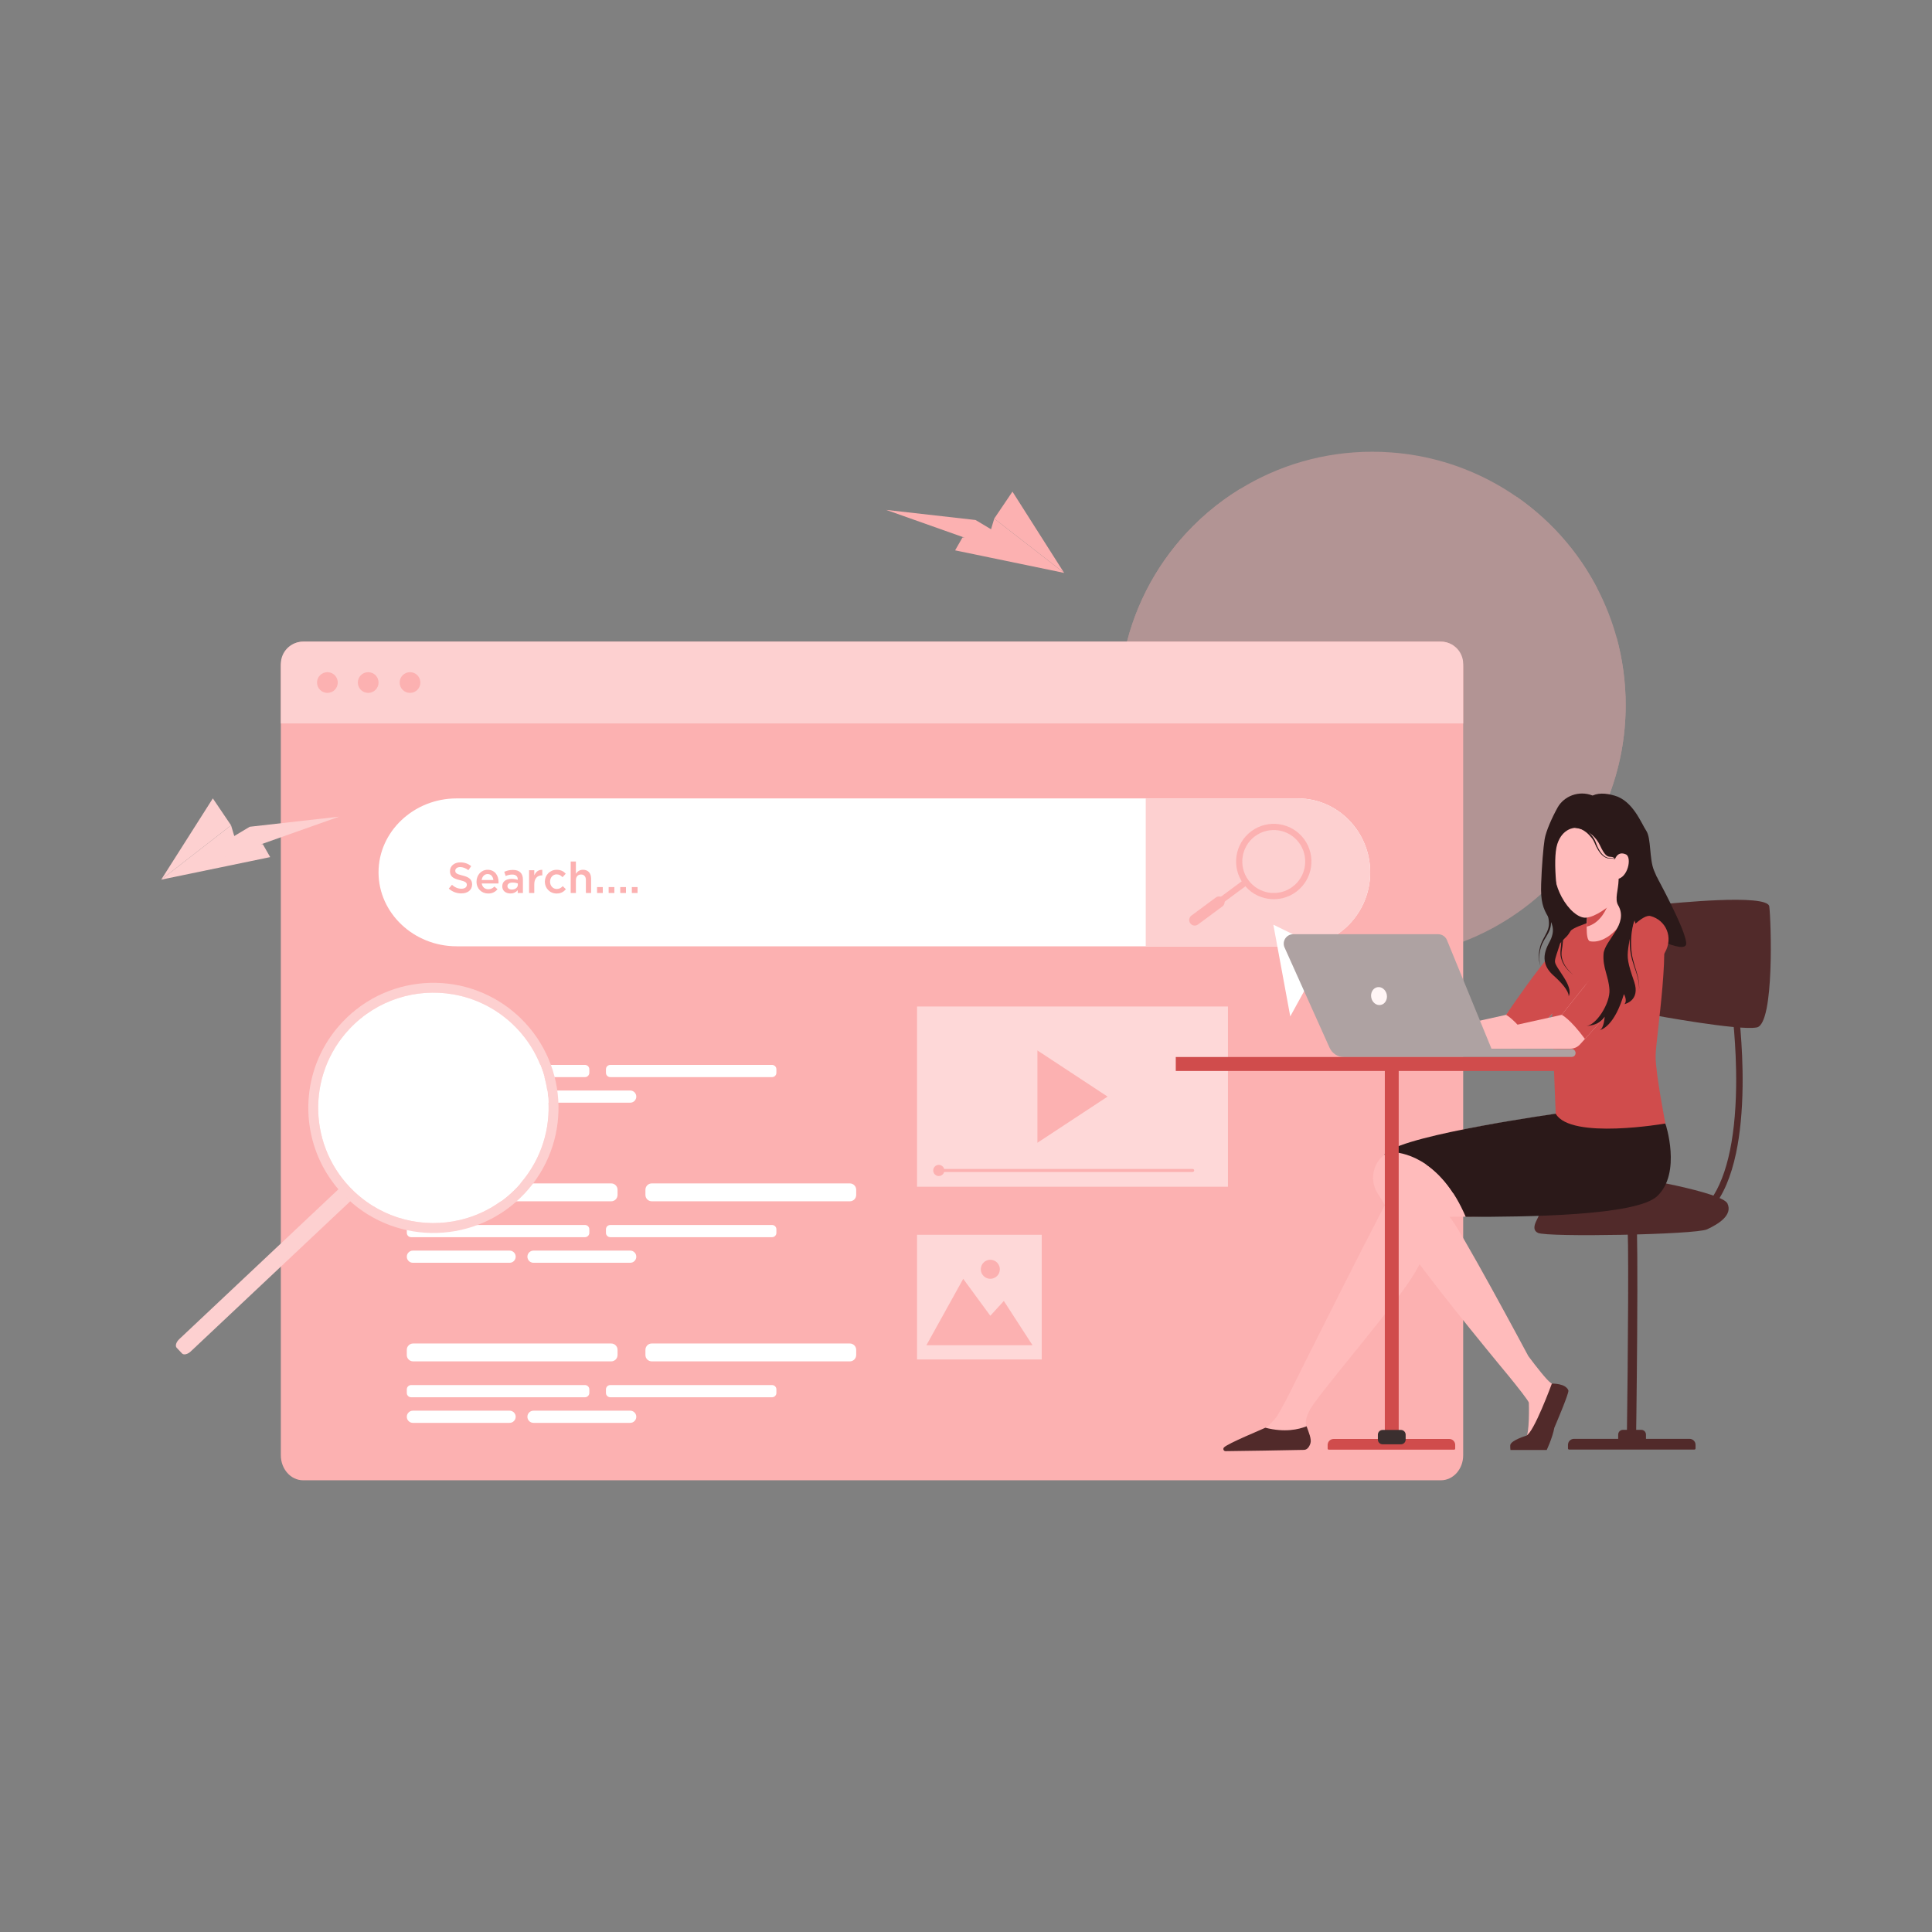 <svg xmlns="http://www.w3.org/2000/svg" enable-background="new 0 0 850 850" viewBox="0 0 850 850" id="Girlworkingonthewebsite"><rect x="0" y="0" width="850" height="850" fill="#808080" stroke="none"/><g opacity=".4" fill="#000000" class="color000000 svgShape"><path fill="#fcb1b1" d="M715.23,310.21c0,6.85-0.62,13.56-1.8,20.08c-2.85,15.64-8.95,30.13-17.59,42.76
					c-20.07,29.36-53.82,48.63-92.07,48.63c-45.5,0-84.63-27.26-101.95-66.34c-2.29-5.15-4.19-10.5-5.68-16.03
					c-2.51-9.27-3.84-19.03-3.84-29.1c0-8.14,0.87-16.08,2.53-23.72c0.02-0.09,0.04-0.17,0.06-0.26c4.63-21.13,15.26-40.01,30-54.77
					c4.18-4.19,8.7-8.05,13.51-11.54c2.29-1.66,4.65-3.24,7.07-4.73c16.96-10.44,36.93-16.45,58.31-16.45
					c2.84,0,5.64,0.11,8.42,0.32c3.93,0.29,7.79,0.78,11.59,1.47c15.99,2.9,30.79,9.21,43.62,18.15h0.01
					c8,5.57,15.22,12.15,21.5,19.57c3.3,3.9,6.33,8.02,9.07,12.35c1.71,2.7,3.3,5.47,4.78,8.31c3.55,6.84,6.41,14.1,8.5,21.67
					C713.84,290.02,715.23,299.95,715.23,310.21z" class="colorb1c3fc svgShape"></path><path fill="#fcb1b1" d="M565.89 260.31c-4.45 7.04 1.86 19.28-11.49 15.94-13.34-3.34-21.5-4.82-22.24 2.59-.75 7.42 10.01 7.42 10.01 15.2 0 7.78-4.82 10.36-12.23 6.66-7.42-3.7-9.55-9.07-18.17-5.74-8.62 3.34-13.62 1.11-15.57-5.56-.34-1.17-.82-2.12-1.38-2.92.02-.09.04-.17.06-.26 4.63-21.13 15.26-40.01 30-54.77 4.18-4.19 8.7-8.05 13.51-11.54 2.29-1.66 4.65-3.24 7.07-4.73 3.48.13 7.63 1.45 11.17 5.83 7.78 9.64 12.97 4.82 11.12 15.94-1.86 11.12 1.11 12.61 7.41 12.23 6.3-.37 13.72-.37 14.46 4.45C590.36 258.46 570.34 253.26 565.89 260.31zM612.04 327.03c0 0-9.82 3.15-12.42-3.71-2.59-6.86.37-8.34-8.34-10.38-8.71-2.04-9.45-7.97-15.01-7.23-5.56.74-2.78 2.97-9.27 7.78-6.49 4.82-12.42 2.59-12.23 11.49.19 8.9 9.82 10.29 11.77 16.12 1.95 5.84-1.39 8.34 2.78 12.79 4.17 4.45 11.95 2.5 8.34 8.62-3.61 6.12-9.17 10.84-6.39 20.3s.83 10.01 5.56 16.68 13.9 8.9 15.29 4.45c1.39-4.45-6.39-10.29-3.89-14.73 2.5-4.45 6.67-1.39 8.34-8.06 1.67-6.67 8.43-6.67 8.99-11.31.56-4.63-8.16-11.68-4.82-14.64 3.34-2.97 10.01 5.38 15.2-2.04 5.19-7.41 1.67-13.34 7.04-20.39C628.35 325.74 615.75 322.96 612.04 327.03zM715.23 310.21c0 6.85-.62 13.56-1.8 20.08-2.85 15.64-8.95 30.13-17.59 42.76-2.95.97-5.96.95-8.91-.24-13.9-5.56-3.61-20.57 1.95-28.08 5.56-7.51-8.62-4.17-18.91-11.12-10.29-6.95 1.11-25.58-9.45-22.52-10.56 3.06-23.35 6.95-29.47-3.34-6.12-10.29 5.56-11.95.28-20.57-5.28-8.62 3.06-13.62 13.62-14.46 10.56-.83 9.17-8.34 22.24-9.45 13.07-1.11 12.79 15.57 27.25 14.46 14.46-1.11 13.81 2.22 13.81 2.22 1.04-.03 2.05.19 3.02.63C713.84 290.02 715.23 299.95 715.23 310.21zM702.76 258.91c-12.02 5.85-16.85-10.06-27.12-5.28-10.36 4.82-8.55-4.45-16.7-10.38-8.16-5.93-24.47 4.82-23.73-4.45.74-9.26 12.97-6.67 15.57-14.08 2.6-7.41 14.46-5.56 14.46-5.56.67-.26 1.4-.42 2.16-.49 0 0 0-.01.01 0 8 5.57 15.22 12.15 21.5 19.57 3.3 3.9 6.33 8.02 9.07 12.35C699.68 253.3 701.28 256.07 702.76 258.91zM601.48 226.95c0 0 6.3-9.09-3.71-11.77-10.01-2.68-9.82.83-17.61 0-7.78-.83-10.84 5.19-5 11.77 5.84 6.58 10.56 19.21 15.85 12.48S595.27 227.6 601.48 226.95z" class="colorb1c3fc svgShape"></path></g><path fill="#fcb1b1" d="M643.74,293.3v346.97c0,6.07-4.38,10.99-9.79,10.99H133.35c-5.4,0-9.79-4.92-9.79-10.99V293.3
				c0-6.07,4.38-10.99,9.79-10.99h500.61C639.36,282.3,643.74,287.22,643.74,293.3z" class="colorb1c3fc svgShape"></path><path fill="#fdd0d0" d="M643.74,292.09v26.2H123.56v-26.2c0-5.41,4.38-9.79,9.79-9.79h500.61
					C639.36,282.3,643.74,286.68,643.74,292.09z" class="colord0dbfd svgShape"></path><path fill="#fcb1b1" d="M139.48 300.29c0-2.52 2.04-4.56 4.56-4.56 2.52 0 4.56 2.04 4.56 4.56s-2.04 4.56-4.56 4.56C141.52 304.85 139.48 302.81 139.48 300.29zM157.43 300.29c0-2.52 2.04-4.56 4.56-4.56 2.52 0 4.56 2.04 4.56 4.56s-2.04 4.56-4.56 4.56C159.47 304.85 157.43 302.81 157.43 300.29zM175.83 300.29c0-2.52 2.04-4.56 4.56-4.56 2.52 0 4.56 2.04 4.56 4.56s-2.04 4.56-4.56 4.56C177.87 304.85 175.83 302.81 175.83 300.29z" class="colorb1c3fc svgShape"></path><rect width="54.86" height="54.86" x="403.46" y="543.25" fill="#ffffff" opacity=".5" class="colorffffff svgShape"></rect><polygon fill="#fcb1b1" points="407.58 591.84 423.78 562.63 435.7 578.88 441.65 572.37 454.26 591.84" class="colorb1c3fc svgShape"></polygon><path fill="#fcb1b1" d="M431.51,558.43c0-2.32,1.88-4.19,4.19-4.19c2.32,0,4.19,1.88,4.19,4.19c0,2.32-1.88,4.19-4.19,4.19
					C433.38,562.63,431.51,560.75,431.51,558.43z" class="colorb1c3fc svgShape"></path><rect width="136.79" height="79.29" x="403.46" y="442.82" fill="#ffffff" opacity=".5" class="colorffffff svgShape"></rect><polygon fill="#fcb1b1" points="456.42 462.15 456.42 502.77 487.29 482.46" class="colorb1c3fc svgShape"></polygon><path fill="#ffffff" d="M602.83,383.79c0,8.95-3.57,17.08-9.33,22.98c-5.76,5.9-13.7,9.56-22.44,9.56H200.89
				c-18.89,0-34.35-14.64-34.35-32.53c0-8.95,3.86-17.08,10.09-22.97c6.22-5.9,14.81-9.56,24.26-9.56h370.17
				C588.53,351.26,602.83,365.89,602.83,383.79z" class="colorffffff svgShape"></path><path fill="#fdd0d0" d="M602.83,383.79c0,8.95-3.57,17.08-9.33,22.98c-5.76,5.9-13.7,9.56-22.44,9.56h-66.98v-65.06h66.98
				C588.53,351.26,602.83,365.89,602.83,383.79z" class="colord0dbfd svgShape"></path><path fill="#fcb1b1" d="M560.44,395.61c-0.82,0-1.65-0.06-2.48-0.19c-4.38-0.65-8.24-2.97-10.88-6.53
						c-5.44-7.35-3.89-17.75,3.46-23.19v0c7.35-5.44,17.75-3.89,23.19,3.46c5.44,7.35,3.89,17.75-3.46,23.19
						C567.38,394.49,563.96,395.61,560.44,395.61z M552.16,367.9c-6.14,4.54-7.43,13.23-2.89,19.37c2.2,2.97,5.43,4.91,9.09,5.46
						c3.66,0.55,7.31-0.37,10.28-2.57c6.14-4.54,7.43-13.23,2.89-19.37C566.99,364.65,558.3,363.35,552.16,367.9L552.16,367.9z" class="colorb1c3fc svgShape"></path><rect width="2.73" height="22.63" x="537.71" y="383.5" fill="#fcb1b1" transform="rotate(53.494 539.064 394.782)" class="colorb1c3fc svgShape"></rect><path fill="#fcb1b1" d="M523.67 406.22L523.67 406.22c-.8-1.08-.57-2.61.51-3.41l10.71-7.93c1.08-.8 2.61-.57 3.41.51l0 0c.8 1.08.57 2.61-.51 3.41l-10.71 7.93C525.99 407.53 524.47 407.31 523.67 406.22zM268.9 458.09h-87.13c-1.54 0-2.8-1.25-2.8-2.8v-2.27c0-1.55 1.25-2.8 2.8-2.8h87.13c1.55 0 2.8 1.25 2.8 2.8v2.27C271.69 456.84 270.44 458.09 268.9 458.09z" class="colorb1c3fc svgShape"></path><path fill="#ffffff" d="M224.2 485.14h-42.54c-1.48 0-2.68-1.2-2.68-2.68l0 0c0-1.48 1.2-2.68 2.68-2.68h42.54c1.48 0 2.68 1.2 2.68 2.68l0 0C226.88 483.94 225.68 485.14 224.2 485.14zM257.37 473.89h-76.48c-1.05 0-1.91-.85-1.91-1.91v-1.55c0-1.05.85-1.91 1.91-1.91h76.48c1.05 0 1.91.85 1.91 1.91v1.55C259.27 473.03 258.42 473.89 257.37 473.89zM339.67 473.89H268.5c-1.05 0-1.91-.85-1.91-1.91v-1.55c0-1.05.85-1.91 1.91-1.91h71.17c1.05 0 1.91.85 1.91 1.91v1.55C341.58 473.03 340.72 473.89 339.67 473.89zM277.26 485.14h-42.54c-1.48 0-2.68-1.2-2.68-2.68l0 0c0-1.48 1.2-2.68 2.68-2.68h42.54c1.48 0 2.68 1.2 2.68 2.68l0 0C279.95 483.94 278.75 485.14 277.26 485.14z" class="colorffffff svgShape"></path><path fill="#fcb1b1" d="M373.89,458.09h-87.13c-1.55,0-2.8-1.25-2.8-2.8v-2.27c0-1.55,1.25-2.8,2.8-2.8h87.13
				c1.55,0,2.8,1.25,2.8,2.8v2.27C376.69,456.84,375.44,458.09,373.89,458.09z" class="colorb1c3fc svgShape"></path><path fill="#ffffff" d="M268.9 598.95h-87.13c-1.55 0-2.8-1.25-2.8-2.8v-2.27c0-1.54 1.25-2.8 2.8-2.8h87.13c1.55 0 2.8 1.25 2.8 2.8v2.27C271.69 597.69 270.44 598.95 268.9 598.95zM224.2 626h-42.54c-1.48 0-2.68-1.2-2.68-2.68l0 0c0-1.48 1.2-2.68 2.68-2.68h42.54c1.48 0 2.68 1.2 2.68 2.68l0 0C226.88 624.79 225.68 626 224.2 626zM257.37 614.74h-76.48c-1.05 0-1.91-.85-1.91-1.91v-1.55c0-1.05.85-1.91 1.91-1.91h76.48c1.05 0 1.91.85 1.91 1.91v1.55C259.27 613.88 258.42 614.74 257.37 614.74zM339.67 614.74H268.5c-1.05 0-1.91-.85-1.91-1.91v-1.55c0-1.05.85-1.91 1.91-1.91h71.17c1.05 0 1.91.85 1.91 1.91v1.55C341.58 613.88 340.72 614.74 339.67 614.74zM277.26 626h-42.54c-1.48 0-2.68-1.2-2.68-2.68l0 0c0-1.48 1.2-2.68 2.68-2.68h42.54c1.48 0 2.68 1.2 2.68 2.68l0 0C279.95 624.79 278.75 626 277.26 626z" class="colorffffff svgShape"></path><g fill="#000000" class="color000000 svgShape"><path fill="#ffffff" d="M373.89,598.95h-87.13c-1.55,0-2.8-1.25-2.8-2.8v-2.27c0-1.55,1.25-2.8,2.8-2.8h87.13
				c1.55,0,2.8,1.25,2.8,2.8v2.27C376.69,597.69,375.44,598.95,373.89,598.95z" class="colorffffff svgShape"></path></g><g fill="#000000" class="color000000 svgShape"><path fill="#ffffff" d="M268.9,528.52h-87.13c-1.55,0-2.8-1.25-2.8-2.8v-2.27c0-1.55,1.25-2.8,2.8-2.8h87.13
				c1.55,0,2.8,1.25,2.8,2.8v2.27C271.69,527.27,270.44,528.52,268.9,528.52z" class="colorffffff svgShape"></path></g><g fill="#000000" class="color000000 svgShape"><path fill="#ffffff" d="M224.2 555.57h-42.54c-1.48 0-2.68-1.2-2.68-2.68l0 0c0-1.48 1.2-2.68 2.68-2.68h42.54c1.48 0 2.68 1.2 2.68 2.68l0 0C226.88 554.37 225.68 555.57 224.2 555.57zM257.37 544.31h-76.48c-1.05 0-1.91-.85-1.91-1.91v-1.55c0-1.05.85-1.91 1.91-1.91h76.48c1.05 0 1.91.85 1.91 1.91v1.55C259.27 543.46 258.42 544.31 257.37 544.31zM339.67 544.31H268.5c-1.05 0-1.91-.85-1.91-1.91v-1.55c0-1.05.85-1.91 1.91-1.91h71.17c1.05 0 1.91.85 1.91 1.91v1.55C341.58 543.46 340.72 544.31 339.67 544.31zM277.26 555.57h-42.54c-1.48 0-2.68-1.2-2.68-2.68l0 0c0-1.48 1.2-2.68 2.68-2.68h42.54c1.48 0 2.68 1.2 2.68 2.68l0 0C279.95 554.37 278.75 555.57 277.26 555.57z" class="colorffffff svgShape"></path></g><g fill="#000000" class="color000000 svgShape"><path fill="#ffffff" d="M373.89,528.52h-87.13c-1.55,0-2.8-1.25-2.8-2.8v-2.27c0-1.55,1.25-2.8,2.8-2.8h87.13
				c1.55,0,2.8,1.25,2.8,2.8v2.27C376.69,527.27,375.44,528.52,373.89,528.52z" class="colorffffff svgShape"></path></g><g fill="#000000" class="color000000 svgShape"><polygon fill="#ffffff" points="597.07 424.89 577.39 429.47 567.66 447.18 560.22 406.82" class="colorffffff svgShape"></polygon><rect width="3.6" height="20.82" x="579.37" y="424.56" fill="#ffffff" transform="rotate(-37.152 581.174 434.979)" class="colorffffff svgShape"></rect></g><g fill="#000000" class="color000000 svgShape"><polygon fill="#fcb1b1" points="420.21 242.13 468.17 252.05 437.42 228.16 435.35 235.08 423.45 236.48" class="colorb1c3fc svgShape"></polygon><polygon fill="#fcb1b1" points="468.17 252.05 429.2 228.78 389.86 224.33" class="colorb1c3fc svgShape"></polygon><polygon fill="#fcb1b1" points="437.42 228.16 468.17 252.05 445.44 216.3" class="colorb1c3fc svgShape"></polygon></g><g fill="#000000" class="color000000 svgShape"><polygon fill="#fdd0d0" points="118.87 377.09 70.92 387.01 101.66 363.12 103.73 370.04 115.63 371.43" class="colord0dbfd svgShape"></polygon><polygon fill="#fdd0d0" points="70.92 387.01 109.88 363.74 149.22 359.29" class="colord0dbfd svgShape"></polygon><polygon fill="#fdd0d0" points="101.66 363.12 70.92 387.01 93.64 351.26" class="colord0dbfd svgShape"></polygon></g><g fill="#000000" class="color000000 svgShape"><path fill="#fcb1b1" d="M197.44 390.95l1.4-1.67c1.27 1.1 2.54 1.72 4.19 1.72 1.44 0 2.35-.66 2.35-1.71 0-.95-.53-1.46-2.99-2.05-2.82-.66-4.42-1.5-4.42-3.98 0-2.27 1.9-3.85 4.53-3.85 1.93 0 3.47.59 4.81 1.67l-1.25 1.76c-1.19-.89-2.39-1.36-3.6-1.36-1.36 0-2.16.7-2.16 1.61 0 1.02.61 1.48 3.15 2.09 2.81.68 4.26 1.69 4.26 3.92 0 2.48-1.95 3.96-4.74 3.96C200.95 393.07 199.03 392.37 197.44 390.95zM209.65 387.88c0-2.86 2.03-5.21 4.89-5.21 3.18 0 4.8 2.5 4.8 5.38 0 .15-.02.53-.04.64h-7.35c.25 1.63 1.4 2.54 2.88 2.54 1.12 0 1.91-.42 2.71-1.19l1.35 1.19c-.95 1.14-2.26 1.88-4.09 1.88C211.89 393.11 209.65 391 209.65 387.88zM217.06 387.18c-.15-1.48-1.02-2.63-2.54-2.63-1.4 0-2.39 1.08-2.6 2.63H217.06zM227.77 392.88v-1.23c-.68.82-1.72 1.44-3.24 1.44-1.9 0-3.56-1.08-3.56-3.13 0-2.22 1.72-3.28 4.06-3.28 1.21 0 1.99.17 2.77.42v-.19c0-1.38-.87-2.14-2.46-2.14-1.12 0-1.95.25-2.86.63l-.63-1.84c1.1-.49 2.18-.83 3.81-.83 2.96 0 4.4 1.55 4.4 4.23v5.93H227.77zM227.83 388.69c-.59-.23-1.4-.4-2.29-.4-1.44 0-2.29.59-2.29 1.59 0 .95.85 1.48 1.93 1.48 1.52 0 2.65-.85 2.65-2.1V388.69zM232.77 382.87h2.29v2.26c.63-1.5 1.78-2.52 3.54-2.44v2.43h-.13c-2.01 0-3.41 1.31-3.41 3.96v3.81h-2.29V382.87zM239.71 387.9c0-2.84 2.2-5.23 5.19-5.23 1.9 0 3.07.7 4 1.72l-1.42 1.54c-.7-.74-1.44-1.25-2.6-1.25-1.67 0-2.88 1.44-2.88 3.22 0 1.78 1.23 3.22 2.99 3.22 1.08 0 1.88-.51 2.6-1.25l1.38 1.36c-.99 1.1-2.14 1.88-4.09 1.88C241.91 393.11 239.71 390.78 239.71 387.9zM251.08 379.04h2.29v5.38c.64-.95 1.57-1.76 3.13-1.76 2.26 0 3.56 1.52 3.56 3.85v6.37h-2.29v-5.69c0-1.55-.78-2.45-2.14-2.45-1.33 0-2.26.93-2.26 2.48v5.65h-2.29V379.04zM262.68 390.28h2.52v2.6h-2.52V390.28zM267.78 390.28h2.52v2.6h-2.52V390.28zM272.88 390.28h2.52v2.6h-2.52V390.28zM277.98 390.28h2.52v2.6h-2.52V390.28z" class="colorb1c3fc svgShape"></path></g><g fill="#000000" class="color000000 svgShape"><path fill="#fcb1b1" d="M410.57,514.95c0-1.36,1.1-2.45,2.45-2.45c1.36,0,2.46,1.1,2.46,2.45s-1.1,2.46-2.46,2.46
					C411.67,517.41,410.57,516.31,410.57,514.95z" class="colorb1c3fc svgShape"></path><path fill="#fcb1b1" d="M524.72,515.61H413.68c-0.37,0-0.66-0.3-0.66-0.66l0,0c0-0.36,0.3-0.66,0.66-0.66h111.04
					c0.37,0,0.66,0.3,0.66,0.66l0,0C525.38,515.32,525.09,515.61,524.72,515.61z" class="colorb1c3fc svgShape"></path></g><g fill="#000000" class="color000000 svgShape"><path fill="#fdd0d0" d="M154.17,528.44l-70.22,66.11c-1.38,1.3-3.11,1.71-3.86,0.92l-2.37-2.52c-0.74-0.79-0.23-2.5,1.15-3.79
					l70.22-66.11c1.38-1.3,3.11-1.71,3.86-0.92l2.37,2.52C156.06,525.44,155.54,527.14,154.17,528.44z" class="colord0dbfd svgShape"></path><path fill="#fdd0d0" d="M138.03,503.48c2.7,8.88,7.69,17.21,14.94,24.03c22.14,20.83,56.97,19.76,77.8-2.37
					c20.55-21.85,19.79-56.05-1.51-76.96c-0.28-0.28-0.57-0.56-0.86-0.83c-22.14-20.83-56.97-19.77-77.79,2.37
					C136.58,464.59,132.48,485.23,138.03,503.48z M153.76,452.68c12.12-12.88,29.39-18.02,45.61-15.21
					c9.45,1.64,18.54,5.96,26.05,13.03c20.39,19.18,21.37,51.26,2.18,71.66c-7.06,7.51-15.87,12.38-25.2,14.59
					c-16.02,3.79-33.57-0.28-46.46-12.4C135.55,505.16,134.57,473.08,153.76,452.68z" class="colord0dbfd svgShape"></path><path fill="#ffffff" d="M227.6,522.15c-7.06,7.51-15.87,12.38-25.2,14.59c-16.02,3.79-33.57-0.28-46.46-12.4
					c-20.39-19.18-21.37-51.27-2.18-71.66c12.12-12.88,29.39-18.02,45.61-15.21c9.45,1.63,18.54,5.96,26.05,13.02
					C245.81,469.68,246.78,501.76,227.6,522.15z" class="colorffffff svgShape"></path></g><g fill="#000000" class="color000000 svgShape"><polygon fill="#2b1919" points="682.88 386.7 687.1 439.65 699.99 408.7 709.15 388.58" class="color2b2419 svgShape"></polygon><path fill="#512a2a" d="M719.76 635.96l-4.04-.58c.53-39.1 1-95.41.11-98.74 0 .01.06.21.27.45l3.28-1.9c.53.59.85.95.96 17.57.06 8.56.04 20.37-.06 35.12C720.11 612.99 719.76 635.71 719.76 635.96zM753.37 531.51l-2.17-1.84c7.94-9.38 12.31-27.25 12.63-51.69.24-18.63-1.97-34.61-1.99-34.77l2.81-.4c.02.16 2.26 16.32 2.02 35.16-.14 11.09-1.11 20.94-2.86 29.27C761.59 517.79 758.08 525.95 753.37 531.51z" class="color2a2c51 svgShape"></path><path fill="#512a2a" d="M732.71 397.68c1.17 0 44.92-4.75 45.7 1.12.78 5.87 2.35 51.66-5.48 53.22-7.83 1.57-45.79-5.48-45.79-5.48L732.71 397.68zM676.66 534.6c1.69-.34-4.3 5.87 0 7.83 4.3 1.96 69.27.78 74.36-1.57 5.09-2.35 11.35-6.26 9-11.35-2.35-5.09-42.38-11.74-42.38-11.74l-36.28 9.78C681.35 527.55 674.7 534.99 676.66 534.6zM743.34 633.03h-50.85c-1.46 0-2.64 1.18-2.64 2.64v1.61c0 .25.21.46.46.46h55.2c.25 0 .46-.21.46-.46v-1.61C745.97 634.21 744.79 633.03 743.34 633.03z" class="color2a2c51 svgShape"></path><path fill="#512a2a" d="M722.08,629.07h-8.06c-1.15,0-2.08,0.93-2.08,2.08v2.16c0,1.15,0.93,2.08,2.08,2.08h8.06
					c1.15,0,2.08-0.93,2.08-2.08v-2.16C724.16,630,723.23,629.07,722.08,629.07z" class="color2a2c51 svgShape"></path><path fill="#ffbbbb" d="M692.6,518.97c1.29-0.65,35.92-24.93,35.92-24.93l-42.38-4.15c0,0-66.26,9.07-75.92,17.12
				c-0.7,0.58-1.34,1.14-1.93,1.67c-4.74,4.29-5.56,11.43-1.96,16.72c6.53,9.6,2.44,8.6,13.54,24.37
				c13.13,18.65,43.91,55.64,43.91,55.64l0,0c3.72,4.57,8.8,10.94,8.85,11.77c0.08,1.32,0.27,13.68-1.24,15
				c-1.5,1.32-3.96,2.99-3.5,3.85c0.72,1.37,4.64,1.3,10.11,1c1.6-0.09,6.52-11.34,7.15-13.21c0.92-2.72,3.15-8.85,2.32-10.74
				c-0.41-0.92-2.35-2.82-5.1-4.59c-1.75-1.13-6.51-7.23-9.97-11.86c0-0.01-31.58-59.1-34.84-61.41
				c-3.26-2.31-16.04-16.9-16.04-16.9s21.32,8.08,22.29,8.08C644.78,526.4,691.31,519.61,692.6,518.97z" class="colorffd0bb svgShape"></path><path fill="#512a2a" d="M682.75,608.73c0,0-7.97,21.76-11.29,22.91c-0.88,0.31-6.12,1.97-6.92,3.85c-0.24,0.56,0,2.45,0,2.45
				h15.94c0,0,2.49-5.18,3.37-9.81c0,0,6.58-15.31,6.18-16.39C688.83,608.51,682.75,608.73,682.75,608.73z" class="color2a2c51 svgShape"></path><path fill="#ffbbbb" d="M732.71,494.29c0,0-36.67-3.55-49.27,0c-12.6,3.55-63.32,19.06-66.88,22.94
				c-3.55,3.88-49.43,96.18-49.45,96.23c-2.51,4.87-5.03,9.51-6.04,10.63c-1.39,1.54-2.75,3.08-4.35,4.06
				c-0.63,0.39-2.64,1.5-3.13,1.74c-7.4,3.57-9.26,4.69-11.58,6.39c-1.41,1.04-1.64,1,0.12,0.97l28.17-1.15c0,0,3.18,0.64,4.42-1.68
				c1.24-2.32,0.41-4.96-0.07-7.42c-0.34-1.71,0.02-4.01,2.04-7.42c4.51-7.61,38.79-47.28,45.92-59.84
				c7.15-12.61,9.19-20.63,9.45-24.38c21.32,0,83.77-0.43,94.67-10.61C737.63,514.57,732.71,494.29,732.71,494.29z" class="colorffd0bb svgShape"></path><path fill="#512a2a" d="M556.71,628.14c8.52,2.18,14.61,0.78,18.13-0.64c0.91,2.57,2.32,5.71,1.68,7.57
				c-0.78,2.28-1.9,2.79-2.88,2.82c-7.78,0.2-28.5,0.48-34.43,0.56c-0.83,0.01-1.29-0.95-0.75-1.59
				C539.93,635.11,556.08,628.53,556.71,628.14z" class="color2a2c51 svgShape"></path><path fill="#2b1919" d="M686.02,489.76c0,0-66.3,9.2-75.97,17.25c-0.12,0.1-0.86,0.76-1.15,1.11c1.12-0.63,2.77-1.24,2.77-1.24
				s15.25-0.97,27.61,17.94c2.4,0.86,4.15,1.45,4.41,1.45c0.97,0,47.49-6.78,48.78-7.43c1.29-0.65,35.92-24.93,35.92-24.93
				L686.02,489.76z" class="color2b2419 svgShape"></path><path fill="#2b1919" d="M732.71,494.29c0,0-36.67-3.55-49.27,0c-9.33,2.63-39.55,11.81-56.06,17.98
				c5.84,4,12.3,10.97,17.48,23.09c27.44,0.04,75.01-0.49,84.21-9.08C739.98,516.09,732.71,494.29,732.71,494.29z" class="color2b2419 svgShape"></path><path fill="#ffbbbb" d="M623.93,455.05l38.68-8.56c0,0,13.99-17.98,27.42-33.45c3.95,3.91,6.15,9.93,10.13,13.8l-29.53,32.67
				c-1.07,1.18-2.58,1.85-4.17,1.86l-41,0.14l-14.03,1.12v-8.98L623.93,455.05z" class="colorffd0bb svgShape"></path><path fill="#d04c4c" d="M696.47,407.6c-6.77-1.79-33.86,38.9-33.86,38.9s3.67,1.7,10.2,10.61l10.44-11.54l0.02,0.02
				c0,0,20.74-19.59,24.68-26.41C711.9,412.35,703.24,409.39,696.47,407.6z" class="colorff3e3e svgShape"></path><path fill="#d04c4c" d="M709.73,402.68c0,0,13.74-2.71,20.01,2.53c6.27,5.24-1.34,51.82-1.34,59.54
				c0.01,7.72,4.31,29.54,4.31,29.54s-41.65,7.29-48.26-4.3c0,0-1.88-44.16-1.6-49.72c0.28-5.55,2.06-22.04,8.16-30.7
				C692.71,407.14,709.73,402.68,709.73,402.68z" class="colorff3e3e svgShape"></path><path fill="#ffbbbb" d="M709.81,381.43c0,0,0.07,0.41,0.2,1.11c0.62,3.35,3.02,14.48,4.64,17.54c1.96,3.7-6.71,15.49-15.05,14.05
				c-2.48-0.43-1.13-11.04-1.35-12.14c-0.42-2.11,2.23-4.78,1.65-7.73c-0.33-1.66-0.66-3.35-0.98-4.94c-0.89-4.51-1.62-8.2-1.62-8.2
				L709.81,381.43z" class="colorffd0bb svgShape"></path><path fill="#2b1919" d="M728.9,385.79c0,0,12.62,22.99,12.97,29.12c0.35,6.13-21.57-6.14-21.57-6.14l-3.23-10.47L728.9,385.79z" class="color2b2419 svgShape"></path><path fill="#d04c4c" d="M710.01,382.54c-0.13-0.7-0.2-1.11-0.2-1.11l-12.5-0.31c0,0,0.73,3.69,1.62,8.2
				c0.31,1.59,0.65,3.27,0.98,4.94c0.59,2.95-2.07,5.62-1.65,7.73c0.1,0.51-0.13,3.06-0.17,5.69
				C709.75,404.73,710.4,384.6,710.01,382.54z" class="colorff3e3e svgShape"></path><path fill="#ffbbbb" d="M715.87,391.15c-1.11,1.25-2.47,2.65-3.97,4.05c-4.44,4.15-10.1,8.3-14.24,8.54
				c-3.26,0.19-7.63-3.56-10.61-9.14c-1.26-2.35-2.27-5.03-2.84-7.88c-0.12-0.61-0.23-1.22-0.31-1.85
				c-2.06-15.86,3.23-21.41,9.45-23.06c1.23-0.33,2.5-0.5,3.75-0.58c7.59-0.44,16.55,1.75,17.16,12.26
				C714.44,376.35,717.66,389.13,715.87,391.15z" class="colorffd0bb svgShape"></path><path fill="#2b1919" d="M692.9,364.23c-0.23-1.43-0.16-2.9,0.06-4.34c0.11-0.72,0.29-1.43,0.5-2.14c0.22-0.7,0.5-1.38,0.81-2.05
				c0.16-0.33,0.35-0.65,0.53-0.97c0.2-0.31,0.39-0.63,0.62-0.92c0.44-0.59,0.92-1.16,1.48-1.65c1.08-1.01,2.39-1.74,3.77-2.17
				c-1.21,0.79-2.32,1.65-3.25,2.69c-0.24,0.25-0.45,0.53-0.67,0.79c-0.21,0.28-0.42,0.55-0.6,0.84c-0.39,0.57-0.73,1.17-1.03,1.8
				c-0.62,1.24-1.08,2.56-1.44,3.92C693.33,361.41,693.06,362.8,692.9,364.23z" class="color2b2419 svgShape"></path><path fill="#2b1919" d="M692.9,364.23c0,0-5.44,0-7.75,7.11c-2.31,7.11,0.27,26.61,1.95,33.77c1.68,7.16-3.15,15.17-2.98,18
				c0.16,2.83,8.42,10.64,6.01,15.27c0,0,0.84-2.53-6.73-9.27c-7.57-6.74-1.86-13.74-0.94-16.23c0.92-2.5,1.48-5.09-1.12-9.2
				s-3.54-7.29-3.3-14.76s0.96-16.19,1.54-19.73c0.58-3.54,3.36-9.74,5.74-13.98c2.73-4.86,9.24-7.63,15.35-5.2L692.9,364.23z" class="color2b2419 svgShape"></path><path fill="#2b1919" d="M685.97 401.53c.54 2.38 1.16 4.36 1.48 6.81.32 2.44.32 5.36-.03 7.81-.17 1.22-.44 2.4-.41 3.59l.01.44.05.44c.02.3.1.59.14.88.14.58.31 1.16.55 1.71.93 2.23 2.56 4.13 4.43 5.67-1.94-1.46-3.66-3.3-4.72-5.54-.27-.55-.47-1.15-.64-1.74-.06-.3-.15-.6-.19-.91l-.07-.46-.03-.47c-.08-1.26.14-2.49.25-3.68.24-2.39.06-4.8-.36-7.17-.41-2.37-1.04-4.71-1.69-7.06L685.97 401.53zM677.75 425.15c-.36-1.1-.59-2.25-.68-3.41-.08-1.16-.04-2.33.15-3.49.19-1.15.49-2.29.94-3.38.44-1.09 1.02-2.11 1.56-3.13.55-1.01 1.07-2.03 1.4-3.09.33-1.06.41-2.16.32-3.27-.09-1.11-.33-2.21-.68-3.27-.35-1.06-.81-2.09-1.37-3.04l1.09-.62c.57 1.07 1.01 2.19 1.34 3.34.32 1.15.53 2.34.57 3.54.05 1.19-.09 2.44-.51 3.58-.41 1.14-1 2.16-1.6 3.16-.6.99-1.21 1.97-1.68 3-.48 1.03-.83 2.13-1.07 3.25-.23 1.12-.33 2.27-.31 3.42C677.27 422.88 677.44 424.03 677.75 425.15zM703.16 442.19c3.72-4.69 5.41-10.81 4.7-16.57l1.26-.11C709.43 431.66 707.2 437.78 703.16 442.19z" class="color2b2419 svgShape"></path><path fill="#ffbbbb" d="M648.42,455.05l38.68-8.56c0,0,13.99-17.98,27.42-33.45c3.95,3.91,6.15,9.93,10.13,13.8l-29.53,32.67
				c-1.07,1.18-2.58,1.85-4.17,1.86l-41,0.14l-14.03,1.12v-8.98L648.42,455.05z" class="colorffd0bb svgShape"></path><path fill="#aea2a2" d="M568.95,411.02h63.8c1.69,0,3.21,1.02,3.85,2.58l19.64,47.91h35.17c0.98,0,1.78,0.8,1.78,1.78l0,0
					c0,0.98-0.8,1.78-1.78,1.78h-100.1c-2.75,0-5.25-1.62-6.37-4.13l-19.78-44.06C563.92,414.13,565.93,411.02,568.95,411.02z" class="colora4a2ae svgShape"></path><path fill="#fff5f5" d="M603.3,438.92c0.43,2.15,2.31,3.59,4.19,3.21c1.88-0.38,3.06-2.43,2.63-4.58
					c-0.43-2.15-2.31-3.59-4.19-3.21C604.05,434.72,602.87,436.77,603.3,438.92z" class="colorf5fcff svgShape"></path><path fill="#d04c4c" d="M726.15,403.02c-6.77-1.79-28.84,30.65-28.84,30.65c-6.01,7.42-10.21,12.82-10.21,12.82
				s3.67,1.7,10.2,10.61l10.44-11.54l0.02,0.02c0,0,20.74-19.59,24.68-26.41C736.38,412.35,732.92,404.81,726.15,403.02z" class="colorff3e3e svgShape"></path><g fill="#000000" class="color000000 svgShape"><path fill="#d04c4c" d="M637.6,633.08h-50.85c-1.46,0-2.64,1.18-2.64,2.64v1.61c0,0.25,0.21,0.46,0.46,0.46h55.2
					c0.25,0,0.46-0.21,0.46-0.46v-1.61C640.24,634.26,639.06,633.08,637.6,633.08z" class="colorff3e3e svgShape"></path><rect width="6.1" height="164.74" x="609.27" y="468.11" fill="#d04c4c" class="colorff3e3e svgShape"></rect><path fill="#3b2f2f" d="M616.35,629.12h-8.06c-1.15,0-2.08,0.93-2.08,2.08v2.16c0,1.15,0.93,2.08,2.08,2.08h8.06
					c1.15,0,2.08-0.93,2.08-2.08v-2.16C618.42,630.05,617.49,629.12,616.35,629.12z" class="color2f2f3b svgShape"></path></g><g fill="#000000" class="color000000 svgShape"><rect width="189.76" height="6.14" x="517.29" y="465.04" fill="#d04c4c" class="colorff3e3e svgShape"></rect></g><g fill="#000000" class="color000000 svgShape"><path fill="#2b1919" d="M728.4,395.97c-5.66,0.33-9.72,8.24-10.34,12.17c-0.61,3.93-1.1,4.4-1.68,8.85
				c-0.6,4.53-0.33,6.41,2.57,14.86c2.89,8.46-4.25,9.92-4.25,9.92c1.43-1.61-0.25-4.4-0.25-4.4c-4.1,13.81-9.63,15.66-10.83,15.91
				c2.09-0.51,2.36-6,2.36-6c-2.5,4.14-8.03,4.09-8.03,4.09c4.23-0.24,10.49-9.86,10.14-15.89c-0.35-6.03-3.03-9.66-2.6-15.78
				c0.44-6.12,11.31-13.02,6.41-21.47c-1.55-2.67,0.07-6.66,0.21-10.9c0.11-3.37,0.11-6.59-1.04-8.66
				c-0.11-0.21-0.24-0.41-0.38-0.59c-2.13-2.8-3.14,1.64-6.68-5.99c-3.54-7.63-11.09-7.85-11.09-7.85
				c2.53-15.16,9.47-16.51,17.5-14.18c8.03,2.32,11.68,12.16,13.87,15.45c2.19,3.29,1.29,12.23,3.37,17.37
				C729.73,388,734.06,395.64,728.4,395.97z" class="color2b2419 svgShape"></path></g><g fill="#000000" class="color000000 svgShape"><path fill="#2b1919" d="M693.01,363.24c1.35,0,2.57,0.5,3.65,1.11c1.08,0.63,2.06,1.42,2.9,2.34c0.81,0.91,1.6,1.88,2.14,3.02
				c0.27,0.57,0.47,1.14,0.68,1.7c0.21,0.56,0.45,1.1,0.72,1.63c0.53,1.07,1.17,2.08,2,2.93c0.82,0.84,1.89,1.48,3.08,1.54
				c0.59,0.04,1.21-0.01,1.82,0.15c0.6,0.15,1.14,0.48,1.61,0.87c0.93,0.8,1.57,1.85,2.18,2.89c-0.64-1.02-1.32-2.04-2.25-2.8
				c-0.47-0.37-1-0.66-1.58-0.79c-0.57-0.14-1.17-0.07-1.79-0.09c-0.62-0.02-1.24-0.18-1.79-0.45c-0.56-0.27-1.06-0.65-1.51-1.07
				c-0.89-0.85-1.58-1.89-2.17-2.96c-0.3-0.53-0.57-1.09-0.81-1.64c-0.24-0.56-0.46-1.12-0.73-1.63c-0.54-1.03-1.33-1.92-2.15-2.78
				c-0.81-0.83-1.76-1.56-2.77-2.11c-1.01-0.55-2.13-0.94-3.21-0.9L693.01,363.24z" class="color2b2419 svgShape"></path></g><g fill="#000000" class="color000000 svgShape"><path fill="#2b1919" d="M721.1,435.9c0.14-1.9-0.08-3.8-0.54-5.63c-0.45-1.84-1.1-3.62-1.7-5.42c-0.6-1.8-1.15-3.64-1.45-5.53
				c-0.29-1.89-0.42-3.8-0.42-5.72c0.01-1.91,0.15-3.83,0.48-5.73c0.33-1.89,0.86-3.8,1.79-5.52c0.91-1.73,2.08-3.3,3.41-4.71
				c1.33-1.42,2.83-2.66,4.43-3.77l0.69,1.05c-1.55,1.01-3.02,2.16-4.33,3.48c-1.31,1.31-2.47,2.78-3.37,4.39
				c-0.92,1.6-1.47,3.39-1.85,5.22c-0.37,1.83-0.56,3.71-0.62,5.59c-0.05,1.88,0.02,3.77,0.26,5.64c0.24,1.86,0.73,3.69,1.28,5.51
				c0.55,1.81,1.15,3.62,1.55,5.48C721.12,432.09,721.29,434.01,721.1,435.9z" class="color2b2419 svgShape"></path></g><g fill="#000000" class="color000000 svgShape"><path fill="#ffbbbb" d="M710.44,378.25c0,0,1.05-4.07,4.88-2.36c2.74,1.22,0.97,10.5-4.15,10.93L710.44,378.25z" class="colorffd0bb svgShape"></path></g></g></svg>